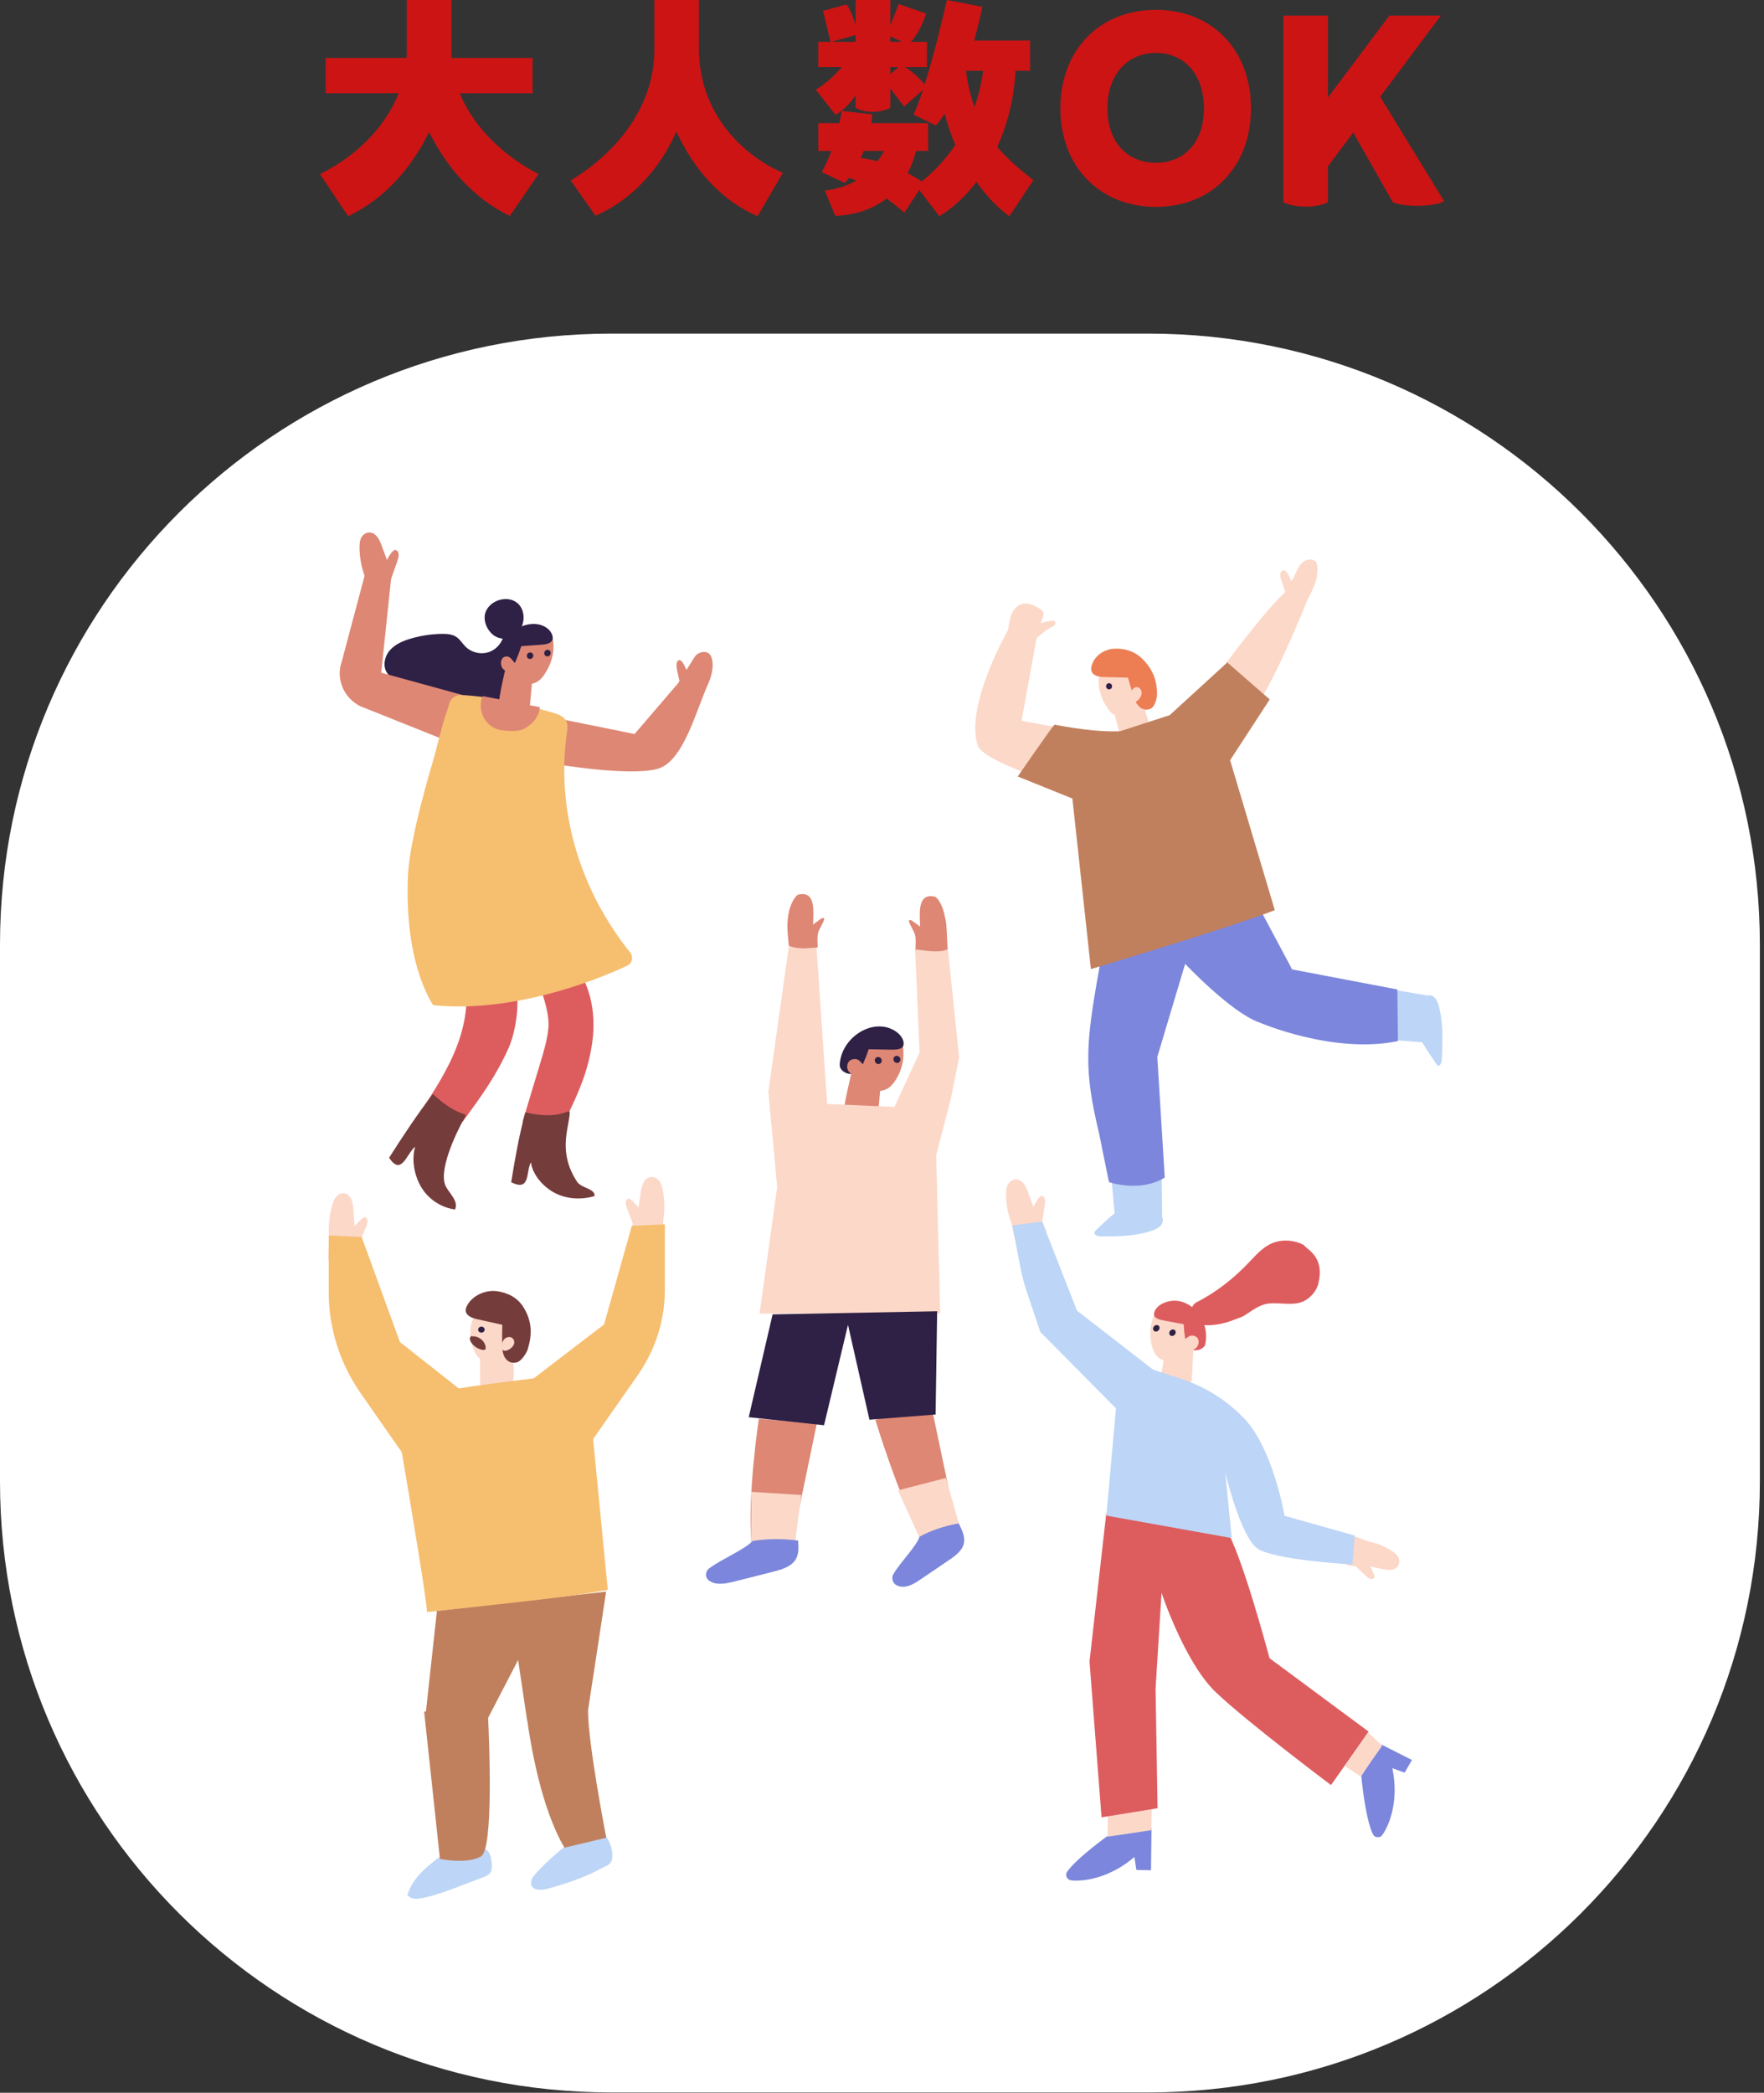 <svg width="204" height="242" viewBox="0 0 204 242" fill="none" xmlns="http://www.w3.org/2000/svg">
<rect x="0" y="0" width="204" height="242" fill="#333333" stroke="none"/>
<path d="M132.822 38.578H70.699C31.653 38.578 0 70.21 0 109.229V171.309C0 210.329 31.653 241.96 70.699 241.96H132.822C171.868 241.96 203.521 210.329 203.521 171.309V109.229C203.521 70.21 171.868 38.578 132.822 38.578Z" fill="white"/>
<path d="M87.758 164.069C87.758 164.069 86.418 172.739 86.908 178.659L91.588 178.469L94.458 164.629L87.758 164.059V164.069Z" fill="#DE8774"/>
<path d="M86.908 172.509L92.668 172.879L91.878 178.849L86.848 178.819L86.908 172.509Z" fill="#FCD8C9"/>
<path d="M87.018 178.208C86.128 179.168 83.568 180.228 82.028 181.348C81.758 181.548 81.618 181.878 81.648 182.188C81.688 182.738 82.388 183.088 83.028 183.128C83.728 183.178 84.418 183.008 85.088 182.838C86.488 182.488 87.898 182.128 89.298 181.778C90.298 181.528 91.378 181.218 91.928 180.458C92.408 179.788 92.358 178.928 92.298 178.138C90.458 177.908 88.578 177.928 87.028 178.198L87.018 178.208Z" fill="#7B86DC"/>
<path d="M101.228 164.179C101.228 164.179 103.848 172.889 106.708 178.279L110.628 176.469L107.718 162.639L101.228 164.179Z" fill="#DE8774"/>
<path d="M103.848 172.338L109.398 170.908L110.968 176.448L106.538 178.258L103.848 172.338Z" fill="#FCD8C9"/>
<path d="M106.348 177.688C105.968 178.838 104.188 180.548 103.308 182.038C103.148 182.298 103.168 182.658 103.308 182.938C103.568 183.448 104.308 183.568 104.868 183.438C105.488 183.288 106.018 182.938 106.528 182.588L109.738 180.408C110.498 179.898 111.308 179.298 111.478 178.428C111.628 177.668 111.238 176.878 110.868 176.158C109.188 176.458 107.588 177.008 106.348 177.698V177.688Z" fill="#7B86DC"/>
<path d="M104.328 120.789C104.328 120.789 104.298 120.759 104.278 120.749C103.288 119.989 101.428 119.989 100.298 120.749C99.558 121.239 99.168 121.959 98.878 122.659C98.648 123.219 98.268 123.829 98.518 124.359C99.608 126.689 101.788 126.219 102.308 126.029C102.778 125.859 103.138 125.519 103.388 125.169C104.318 123.869 104.648 122.359 104.408 120.949L104.328 120.789Z" fill="#DE8774"/>
<path d="M97.108 123.169C97.158 121.809 97.888 120.489 99.058 119.619C99.878 118.999 100.958 118.599 102.038 118.709C103.118 118.809 104.268 119.509 104.478 120.439C104.508 120.589 104.518 120.799 104.458 120.939C104.288 121.379 103.518 121.389 102.988 121.379C102.148 121.359 101.298 121.349 100.458 121.329C100.258 121.939 100.028 122.529 99.768 123.119C99.658 123.369 99.538 123.629 99.328 123.829C98.988 124.149 98.428 124.269 97.958 124.119C97.488 123.969 97.098 123.549 97.108 123.169Z" fill="#2F2045"/>
<path d="M100.178 123.769C100.058 123.269 99.638 122.899 99.378 122.649C99.068 122.349 98.428 122.439 98.188 122.729C97.948 123.019 97.878 123.499 98.138 123.879C98.378 124.239 98.818 124.349 99.168 124.369C99.438 124.389 99.678 124.359 99.828 124.119C99.988 123.879 100.238 123.679 100.188 123.759L100.178 123.769Z" fill="#DE8774"/>
<path d="M101.957 124.959C101.707 125.929 101.647 128.799 101.367 129.759C101.257 130.119 101.567 128.669 101.367 128.979C101.147 129.299 100.917 129.629 100.557 129.799C100.167 129.979 99.707 129.929 99.277 129.859C99.017 129.819 98.737 129.759 98.537 129.569C98.307 129.349 98.147 128.849 97.977 129.099C97.327 130.099 97.317 128.979 98.287 124.839C98.407 124.309 98.477 123.669 98.967 123.439C99.457 123.199 100.067 123.469 100.587 123.739C101.127 124.019 101.697 124.329 102.017 124.859C101.887 125.019 101.847 125.239 101.957 124.969V124.959Z" fill="#DE8774"/>
<path d="M101.178 122.708C101.128 122.488 101.258 122.278 101.468 122.228C101.688 122.188 101.908 122.338 101.958 122.558C102.018 122.778 101.878 122.988 101.668 123.038C101.448 123.078 101.228 122.928 101.178 122.708Z" fill="#2F2045"/>
<path d="M103.337 122.578C103.277 122.358 103.417 122.148 103.627 122.098C103.847 122.058 104.067 122.208 104.117 122.428C104.167 122.648 104.037 122.858 103.827 122.908C103.607 122.948 103.387 122.798 103.337 122.578Z" fill="#2F2045"/>
<path d="M91.278 109.068L88.858 126.258L89.878 137.268L87.838 151.898L108.728 151.888L108.268 133.578L109.958 127.048L110.918 122.278L109.598 109.518L105.828 109.778L106.348 121.708L103.438 127.998L95.658 127.658L94.428 109.558L91.278 109.068Z" fill="#FCD8C9"/>
<path d="M89.348 151.988L86.588 163.878L95.298 164.808L98.068 153.198L100.548 164.168L108.198 163.568L108.378 151.628L89.348 151.988Z" fill="#2F2045"/>
<path d="M94.567 109.568C94.567 108.968 94.437 108.108 94.727 107.558C95.087 106.848 95.447 106.218 95.267 106.168C95.107 106.118 94.947 106.228 94.817 106.328C94.377 106.678 94.467 106.558 94.027 106.918C94.077 105.228 94.327 103.068 92.397 103.428C91.887 103.528 91.397 104.758 91.287 105.208C90.917 106.768 91.077 107.778 91.227 109.358C92.347 109.818 93.477 109.638 94.567 109.558V109.568Z" fill="#DE8774"/>
<path d="M105.868 109.809C105.868 109.209 105.998 108.349 105.708 107.799C105.348 107.089 104.988 106.459 105.168 106.409C105.328 106.359 105.488 106.469 105.618 106.569C106.058 106.919 105.968 106.799 106.408 107.159C106.358 105.469 106.108 103.309 108.038 103.669C108.548 103.769 109.038 104.999 109.148 105.449C109.518 107.009 109.428 106.629 109.588 109.789C108.468 110.249 106.958 109.879 105.868 109.799V109.809Z" fill="#DE8774"/>
<path d="M37.938 145.668C39.188 145.488 40.438 145.308 41.688 145.128C41.608 144.688 41.547 144.228 41.517 143.758C41.517 143.758 41.538 143.758 41.547 143.758L42.388 141.748C42.528 141.408 42.597 140.878 42.248 140.738C42.047 140.658 41.407 141.308 41.008 141.798C40.958 141.138 40.907 140.488 40.867 139.828C40.818 139.138 40.657 138.288 40.017 138.038C39.617 137.888 39.178 138.058 38.907 138.358C38.627 138.658 38.498 139.068 38.388 139.468C38.057 140.688 37.947 141.978 38.068 143.268C38.008 144.048 37.968 144.848 37.958 145.668H37.938Z" fill="#FCD8C9"/>
<path d="M55.508 156.898C55.547 157.888 55.447 160.208 55.617 160.598C55.947 161.398 59.898 162.668 59.377 157.888C59.318 157.368 59.428 156.878 58.987 156.498C58.528 156.108 57.828 156.158 57.227 156.228C56.597 156.308 55.928 156.398 55.477 156.768C55.568 156.958 55.568 157.178 55.508 156.888V156.898Z" fill="#FCD8C9"/>
<path d="M54.848 152.168C54.258 153.318 54.238 154.728 54.808 156.128C54.958 156.488 55.158 156.878 55.558 157.158C55.988 157.468 57.878 158.478 59.428 156.808C59.778 156.428 59.568 155.798 59.488 155.268C59.388 154.598 59.198 153.878 58.628 153.248C57.768 152.288 56.058 151.768 54.968 152.128C54.758 152.198 54.568 152.308 54.848 152.168Z" fill="#FCD8C9"/>
<path d="M61.067 155.888C61.607 154.098 61.437 152.558 60.487 151.088C59.817 150.048 58.727 149.478 57.457 149.308C56.187 149.138 54.697 149.758 54.047 150.918C53.937 151.108 53.857 151.308 53.857 151.518C53.857 152.138 54.587 152.408 55.187 152.548C56.157 152.768 57.127 152.978 58.097 153.198C58.057 154.048 58.057 154.888 58.097 155.738C58.107 156.098 58.137 156.468 58.287 156.788C58.527 157.298 58.967 157.708 59.727 157.548C60.327 157.418 60.927 156.408 61.077 155.898L61.067 155.888Z" fill="#743C3A"/>
<path d="M55.297 153.778C55.287 153.588 55.437 153.418 55.647 153.408C55.857 153.398 56.037 153.538 56.047 153.728C56.057 153.918 55.907 154.088 55.697 154.098C55.487 154.108 55.307 153.968 55.297 153.778Z" fill="#2F2045"/>
<path d="M58.037 155.668C58.037 155.388 58.107 155.098 58.297 154.878C58.487 154.658 58.827 154.538 59.107 154.648C59.407 154.768 59.537 155.118 59.447 155.398C59.367 155.688 59.117 155.908 58.837 156.068C58.617 156.198 58.287 156.268 58.117 156.078C58.067 156.018 58.037 155.938 58.027 155.858C57.997 155.688 58.017 155.518 58.037 155.658V155.668Z" fill="#FCD8C9"/>
<path d="M51.148 214.498C49.498 215.728 47.758 217.088 47.178 218.968C47.158 219.018 47.068 219.078 47.108 219.128C47.348 219.458 47.908 219.628 48.338 219.568C49.508 219.418 51.038 218.898 51.998 218.548C53.488 217.998 54.258 217.678 55.758 217.128C56.108 216.998 56.468 216.858 56.678 216.578C56.898 216.268 56.888 215.878 56.858 215.508C56.818 214.848 56.688 214.078 56.048 213.778C55.638 213.588 55.148 213.658 54.698 213.738C53.348 213.968 51.858 213.968 51.148 214.498Z" fill="#BDD5F6"/>
<path d="M65.558 213.358C63.968 214.528 61.688 216.768 61.498 217.288C61.408 217.528 61.368 217.808 61.478 218.048C61.748 218.648 62.688 218.588 63.368 218.398C65.278 217.868 67.598 217.118 69.308 216.168C70.168 215.688 70.718 215.698 70.808 214.788C70.878 214.128 70.618 213.178 70.248 212.608C70.088 212.358 69.898 212.088 69.588 212.028C69.368 211.988 69.138 212.058 68.928 212.138C67.658 212.598 66.258 212.848 65.558 213.368V213.358Z" fill="#BDD5F6"/>
<path d="M70.118 212.518C70.118 212.518 67.968 201.518 68.008 197.748L70.098 184.048L50.528 186.268L49.258 197.918H49.048L50.878 214.958C50.878 214.958 53.988 215.608 55.628 214.668C57.108 213.828 56.568 201.158 56.448 198.628H56.458L59.918 191.958L60.958 198.948H60.978C61.368 201.768 62.588 209.108 65.278 213.658L70.108 212.508L70.118 212.518Z" fill="#C1805D"/>
<path d="M67.828 158.598C66.618 158.828 53.248 160.348 52.098 160.748C50.418 161.198 48.828 161.798 47.298 162.488C46.908 163.628 46.518 164.768 46.128 165.908C47.648 174.908 49.378 185.188 49.378 186.418C60.208 185.228 66.158 184.638 70.288 183.838L67.828 158.608V158.598Z" fill="#F6BE6F"/>
<path d="M38.018 142.868L41.828 143.048L46.248 155.188L54.388 161.608L48.268 170.508L41.758 161.178C39.308 157.668 38.008 153.598 38.018 149.448V142.868Z" fill="#F6BE6F"/>
<path d="M76.658 143.328C75.418 143.128 74.168 142.928 72.928 142.728C73.038 142.318 73.128 141.888 73.188 141.448C73.188 141.448 73.168 141.448 73.158 141.448C72.918 140.818 72.688 140.178 72.448 139.548C72.328 139.228 72.288 138.728 72.658 138.608C72.868 138.538 73.468 139.158 73.838 139.638C73.928 139.028 74.018 138.408 74.108 137.798C74.208 137.158 74.418 136.368 75.078 136.148C75.488 136.018 75.918 136.188 76.178 136.478C76.438 136.768 76.548 137.148 76.628 137.538C76.878 138.688 76.898 139.898 76.708 141.098C76.708 141.828 76.708 142.578 76.658 143.338V143.328Z" fill="#FCD8C9"/>
<path d="M76.878 141.578L73.068 141.758L69.858 153.158L60.508 160.318L66.628 169.218L73.748 159.028C75.798 156.088 76.888 152.668 76.888 149.188V141.588L76.878 141.578Z" fill="#F6BE6F"/>
<path d="M54.558 154.538C55.298 154.438 56.068 155.028 56.168 155.778C56.168 155.858 56.178 155.938 56.138 156.008C56.068 156.118 55.898 156.118 55.768 156.088C55.278 155.988 54.828 155.698 54.528 155.288C54.408 155.118 54.298 154.898 54.358 154.698C54.418 154.498 54.708 154.368 54.558 154.538Z" fill="#743C3A"/>
<path d="M128.378 134.468L128.968 141.058L134.398 140.658L134.328 134.328C132.368 134.578 130.388 134.628 128.368 134.468H128.378Z" fill="#BDD5F6"/>
<path d="M130.538 137.908C130.438 137.908 130.258 137.908 130.058 137.908C130.058 138.038 130.018 138.168 129.948 138.278C129.948 138.278 129.938 138.298 129.928 138.308C129.848 138.828 129.458 139.198 129.198 139.608C129.168 139.658 129.118 139.698 129.078 139.728L129.238 140.068C128.618 140.428 127.318 141.738 126.788 142.208C126.678 142.308 126.568 142.418 126.568 142.558C126.568 142.868 127.028 142.978 127.368 142.978C129.388 142.968 131.458 142.948 133.298 142.278C133.828 142.088 134.388 141.768 134.468 141.248C134.498 141.028 134.448 140.808 134.368 140.598C133.838 139.118 132.218 137.988 130.548 137.918L130.538 137.908Z" fill="#BDD5F6"/>
<path d="M159.348 120.129L165.128 120.579L165.058 115.109L159.528 114.179C159.638 116.169 159.588 118.149 159.348 120.129Z" fill="#BDD5F6"/>
<path d="M162.468 118.528C162.468 118.628 162.448 118.808 162.448 119.008C162.568 119.038 162.678 119.088 162.768 119.178C162.768 119.178 162.788 119.188 162.788 119.198C163.238 119.358 163.538 119.808 163.888 120.128C163.928 120.168 163.958 120.218 163.988 120.268L164.298 120.168C164.588 120.848 165.658 122.338 166.038 122.938C166.118 123.058 166.208 123.188 166.328 123.218C166.598 123.268 166.718 122.818 166.738 122.478C166.828 120.468 166.918 118.408 166.428 116.468C166.288 115.908 166.038 115.308 165.588 115.138C165.398 115.068 165.198 115.088 165.008 115.138C163.688 115.438 162.618 116.868 162.468 118.518V118.528Z" fill="#BDD5F6"/>
<path d="M128.878 82.508C129.148 83.478 129.638 85.788 129.878 86.138C130.368 86.848 134.198 87.208 132.558 82.598C132.378 82.098 132.358 81.588 131.868 81.318C131.368 81.048 130.758 81.248 130.238 81.458C129.698 81.678 129.128 81.928 128.808 82.388C128.938 82.548 128.988 82.768 128.868 82.498L128.878 82.508Z" fill="#FCD8C9"/>
<path d="M127.138 77.978C126.888 79.248 127.228 80.648 128.078 81.898C128.298 82.228 128.578 82.558 128.998 82.748C129.458 82.958 131.388 83.518 132.358 81.518C132.578 81.068 132.238 80.488 132.038 79.978C131.778 79.338 131.438 78.668 130.778 78.178C129.768 77.428 128.128 77.298 127.248 77.908C127.078 78.028 126.938 78.178 127.148 77.978H127.138Z" fill="#FCD8C9"/>
<path d="M133.808 80.268C133.808 78.578 133.228 77.228 131.988 76.078C131.118 75.268 129.988 74.948 128.818 75.018C127.638 75.088 126.498 75.898 126.228 77.048C126.188 77.228 126.168 77.428 126.228 77.608C126.398 78.158 127.118 78.278 127.688 78.288C128.608 78.308 129.528 78.338 130.448 78.358C130.648 79.118 130.878 79.878 131.128 80.618C131.238 80.938 131.358 81.268 131.578 81.528C131.938 81.948 132.428 82.228 133.058 81.958C133.548 81.738 133.818 80.738 133.808 80.248V80.268Z" fill="#ED7D53"/>
<path d="M127.928 79.468C127.868 79.278 127.968 79.078 128.148 79.018C128.328 78.958 128.528 79.058 128.588 79.248C128.648 79.438 128.548 79.638 128.368 79.698C128.188 79.758 127.988 79.658 127.928 79.468Z" fill="#2F2045"/>
<path d="M130.838 80.708C130.778 80.428 130.758 80.128 130.878 79.878C130.988 79.618 131.268 79.418 131.538 79.458C131.828 79.508 132.028 79.818 132.028 80.128C132.028 80.428 131.858 80.708 131.648 80.928C131.478 81.108 131.208 81.248 131.008 81.108C130.948 81.058 130.898 80.988 130.868 80.918C130.798 80.758 130.768 80.588 130.828 80.718L130.838 80.708Z" fill="#FCD8C9"/>
<path d="M128.467 106.398L127.168 111.778C125.498 120.938 125.358 123.738 127.098 131.038L128.247 136.688C128.247 136.688 131.797 137.948 134.697 136.168L133.837 122.218L137.057 111.458C137.057 111.458 142.407 117.108 145.607 118.218C145.607 118.218 154.157 121.938 161.667 120.388L161.597 114.418L149.427 112.098L143.327 100.658L128.477 106.398H128.467Z" fill="#7B86DC"/>
<path d="M119.948 73.399L118.138 83.349L129.218 85.399L127.388 92.229C127.388 92.229 113.818 88.509 113.068 86.199C111.558 81.559 116.608 72.799 116.608 72.799L119.948 73.389V73.399Z" fill="#FCD8C9"/>
<path d="M140.108 78.959C140.108 78.959 146.638 69.889 149.268 67.919L150.998 69.879C150.998 69.879 146.308 81.469 144.628 82.199C141.798 83.419 140.118 78.969 140.118 78.969L140.108 78.959Z" fill="#FCD8C9"/>
<path d="M152.078 64.879C151.628 64.538 150.968 64.709 150.578 65.088C150.178 65.469 149.968 66.008 149.738 66.508C149.628 66.758 149.498 66.999 149.308 67.189C149.218 66.909 149.088 66.629 148.938 66.368C148.808 66.148 148.608 65.909 148.368 65.959C148.058 66.019 148.018 66.459 148.088 66.778C148.178 67.189 148.508 67.959 148.618 68.439C148.618 68.439 148.618 68.439 148.628 68.448C148.748 68.609 148.868 68.758 148.988 68.918C149.008 68.939 149.028 68.948 149.058 68.969C149.278 69.129 149.498 69.278 149.728 69.418C149.838 69.489 149.948 69.549 150.058 69.609C150.078 69.618 150.138 69.648 150.148 69.659C150.208 69.689 150.268 69.719 150.328 69.749C150.568 69.859 150.648 69.909 150.898 70.008C151.418 68.939 151.988 67.859 152.198 67.129C152.338 66.638 152.498 65.168 152.088 64.859L152.078 64.879Z" fill="#FCD8C9"/>
<path d="M121.968 71.838C121.878 71.748 121.738 71.748 121.618 71.768C121.198 71.818 120.778 71.928 120.388 72.078C120.408 71.618 120.828 71.208 120.638 70.778C120.558 70.598 120.398 70.488 120.238 70.388C119.618 69.998 118.898 69.668 118.228 69.828C117.648 69.978 117.208 70.478 116.968 71.058C116.728 71.638 116.648 72.288 116.588 72.938C116.568 73.178 116.548 73.438 116.678 73.648C116.798 73.838 116.998 73.938 117.198 74.018C117.508 74.148 117.838 74.238 118.158 74.328C118.198 74.278 118.238 74.228 118.278 74.198C118.668 73.918 119.318 74.198 119.758 74.018C119.948 73.938 119.958 73.508 120.128 73.598C120.578 73.158 121.078 72.778 121.638 72.508C121.768 72.448 121.898 72.378 121.988 72.258C122.068 72.138 122.088 71.948 121.978 71.838H121.968Z" fill="#FCD8C9"/>
<path d="M141.938 76.599L135.268 82.699L129.528 84.559C127.618 84.629 125.308 84.429 121.948 83.799C121.518 84.239 117.698 89.789 117.698 89.789L124.018 92.339L126.158 112.059C126.158 112.059 141.768 107.419 147.428 105.249L142.258 87.909L146.838 80.879L141.928 76.599H141.938Z" fill="#C1805D"/>
<path d="M117.498 143.728C118.678 143.278 119.848 142.828 121.028 142.378C120.838 141.998 120.668 141.598 120.508 141.178C120.508 141.178 120.528 141.178 120.538 141.178C120.638 140.508 120.738 139.838 120.848 139.168C120.898 138.828 120.838 138.338 120.458 138.288C120.238 138.258 119.778 138.998 119.508 139.538C119.298 138.958 119.078 138.378 118.868 137.798C118.648 137.188 118.268 136.458 117.588 136.388C117.158 136.338 116.778 136.598 116.578 136.928C116.388 137.258 116.358 137.668 116.348 138.058C116.348 139.228 116.558 140.418 116.998 141.558C117.138 142.278 117.298 143.008 117.498 143.748V143.728Z" fill="#FCD8C9"/>
<path d="M128.478 212.018C128.478 212.018 124.538 214.798 123.398 216.458C123.148 216.818 123.398 217.368 123.838 217.428C125.108 217.598 128.208 217.288 131.188 214.738L131.418 216.228L133.108 216.268L133.168 211.378L128.488 212.018H128.478Z" fill="#7B86DC"/>
<path d="M133.138 211.638L133.208 209.178L128.128 209.578L128.088 212.388L133.138 211.638Z" fill="#FCD8C9"/>
<path d="M156.438 177.608C156.198 178.738 155.958 179.858 155.728 180.988C156.088 181.018 156.448 181.068 156.828 181.148C156.828 181.148 156.828 181.168 156.828 181.178C157.258 181.578 157.678 181.968 158.108 182.358C158.328 182.558 158.708 182.738 158.918 182.468C159.038 182.308 158.738 181.608 158.478 181.148L160.018 181.468C160.558 181.578 161.258 181.638 161.628 181.138C161.858 180.828 161.868 180.408 161.718 180.098C161.568 179.788 161.298 179.578 161.028 179.388C160.198 178.828 159.248 178.438 158.238 178.238C157.668 178.008 157.068 177.788 156.448 177.598L156.438 177.608Z" fill="#FCD8C9"/>
<path d="M142.188 152.808C142.698 152.638 143.218 152.428 143.728 152.228C144.708 151.658 145.518 150.898 146.688 150.738C147.948 150.578 149.618 151.048 150.788 150.458C151.588 150.048 152.238 149.308 152.458 148.448C153.198 145.478 151.378 144.618 150.848 144.048C150.818 144.018 150.788 143.988 150.758 143.958C150.608 143.878 150.458 143.808 150.308 143.748C149.398 143.408 148.398 143.348 147.458 143.638C146.288 143.988 145.408 144.948 144.588 145.818C142.738 147.798 140.678 149.428 138.248 150.658C138.198 150.688 138.138 150.798 138.088 150.798C137.348 151.798 137.308 152.548 138.088 152.698C138.548 153.388 140.278 153.428 142.188 152.808Z" fill="#DD5D5F"/>
<path d="M133.598 151.918C133.598 151.918 133.628 151.898 133.648 151.888C134.698 151.368 136.328 151.708 137.148 152.608C137.678 153.198 137.848 153.928 137.938 154.618C138.008 155.168 138.198 155.808 137.848 156.248C136.338 158.188 134.528 157.358 134.118 157.088C133.748 156.838 133.508 156.468 133.368 156.108C132.858 154.748 132.928 153.298 133.478 152.048L133.588 151.918H133.598Z" fill="#FCD8C9"/>
<path d="M139.388 155.418C139.658 154.168 139.338 152.818 138.518 151.798C137.938 151.078 137.088 150.518 136.118 150.418C135.148 150.318 133.968 150.748 133.558 151.568C133.488 151.698 133.438 151.888 133.458 152.038C133.508 152.468 134.178 152.628 134.648 152.708C135.398 152.848 136.138 152.988 136.888 153.128C136.918 153.718 136.978 154.308 137.068 154.898C137.108 155.148 137.148 155.408 137.288 155.628C137.508 155.988 137.978 156.198 138.428 156.138C138.878 156.078 139.328 155.778 139.398 155.418H139.388Z" fill="#DD5D5F"/>
<path d="M136.547 155.408C136.767 154.978 137.227 154.708 137.517 154.528C137.867 154.308 138.397 154.508 138.547 154.818C138.687 155.128 138.637 155.588 138.317 155.878C138.017 156.158 137.607 156.188 137.297 156.138C137.057 156.108 136.857 156.038 136.777 155.788C136.697 155.548 136.517 155.308 136.547 155.398V155.408Z" fill="#FCD8C9"/>
<path d="M137.768 159.728C137.548 160.108 137.248 160.348 136.818 160.558C136.808 160.558 136.738 160.588 136.728 160.598C136.668 160.618 136.618 160.638 136.558 160.658C136.488 160.678 136.418 160.698 136.358 160.718C136.338 160.718 136.308 160.728 136.288 160.738C136.338 160.738 136.338 160.738 136.288 160.738C136.168 160.758 136.058 160.768 135.938 160.768C135.888 160.768 135.848 160.768 135.798 160.768C135.778 160.768 135.718 160.768 135.698 160.768C135.568 160.748 135.448 160.718 135.328 160.678C135.308 160.678 135.268 160.658 135.248 160.648C135.198 160.628 135.138 160.598 135.088 160.568C134.858 160.448 134.808 160.408 134.608 160.218C134.558 160.168 134.508 160.118 134.458 160.068C134.388 159.988 134.458 160.068 134.418 160.018C134.348 159.918 134.288 159.828 134.228 159.728C134.218 159.708 134.178 159.638 134.178 159.638C134.178 159.638 134.178 159.628 134.178 159.618C134.358 158.448 134.688 156.868 134.698 156.198C134.738 156.468 134.748 156.258 134.678 156.088C135.088 155.668 135.658 155.488 136.208 155.318C136.728 155.168 137.328 155.028 137.708 155.338C138.078 155.648 137.988 156.238 137.968 156.748C137.928 158.038 137.868 159.018 137.798 159.718C137.798 159.718 137.788 159.738 137.778 159.748L137.768 159.728Z" fill="#FCD8C9"/>
<path d="M135.918 154.248C136.018 154.058 135.958 153.838 135.778 153.758C135.598 153.678 135.368 153.778 135.268 153.968C135.168 154.158 135.228 154.378 135.408 154.458C135.588 154.538 135.818 154.438 135.918 154.248Z" fill="#2F2045"/>
<path d="M134.048 153.738C134.148 153.548 134.088 153.328 133.908 153.248C133.728 153.168 133.498 153.268 133.398 153.458C133.298 153.648 133.358 153.868 133.538 153.948C133.718 154.028 133.948 153.928 134.048 153.738Z" fill="#2F2045"/>
<path d="M127.938 174.988L125.998 192.128L127.388 210.148L133.868 209.098L133.638 195.278L134.328 184.188C134.328 184.188 136.988 192.218 140.578 195.658C144.158 199.088 153.928 206.418 153.928 206.418L158.278 200.238L146.818 191.748C146.818 191.748 143.568 179.488 141.678 176.628L127.938 174.988Z" fill="#DD5D5F"/>
<path d="M120.528 141.258L117.078 141.698L117.988 146.468C118.178 147.478 118.438 148.468 118.768 149.438L120.308 154.018L129.058 162.858L127.948 175.258L142.448 177.858L141.688 170.238C141.688 170.238 143.458 177.738 145.438 179.078C147.418 180.418 156.408 180.908 156.408 180.908L156.668 177.568L148.548 175.278C148.548 175.278 147.268 167.568 143.878 164.018C143.848 163.988 143.828 163.968 143.798 163.938C141.818 161.888 139.368 160.358 136.658 159.468L133.348 158.378L124.548 151.558L120.518 141.268L120.528 141.258Z" fill="#BDD5F6"/>
<path d="M157.428 205.378C157.428 205.378 157.878 210.338 158.788 212.128C158.988 212.518 159.588 212.568 159.848 212.208C160.608 211.178 161.828 208.308 161.018 204.468L162.438 204.978L163.288 203.518L159.768 201.738L157.428 205.368V205.378Z" fill="#7B86DC"/>
<path d="M157.348 205.418L155.518 204.218L158.218 200.318L159.838 201.878L157.348 205.418Z" fill="#FCD8C9"/>
<path d="M63.927 73.919C64.187 75.229 63.837 76.689 62.947 78.009C62.717 78.349 62.427 78.699 61.987 78.909C61.507 79.129 59.487 79.749 58.467 77.689C58.237 77.219 58.587 76.619 58.797 76.079C59.067 75.409 59.427 74.709 60.107 74.189C61.157 73.389 62.887 73.229 63.807 73.849C63.987 73.969 64.137 74.119 63.917 73.919H63.927Z" fill="#DE8774"/>
<path d="M57.157 76.709C57.207 75.449 57.877 74.159 58.967 73.249C59.727 72.609 60.737 72.139 61.737 72.149C62.737 72.149 63.697 72.709 63.897 73.559C63.927 73.699 63.937 73.839 63.897 73.979C63.737 74.399 63.127 74.519 62.637 74.549C61.857 74.609 61.067 74.659 60.287 74.719C60.097 75.299 59.887 75.869 59.647 76.439C59.547 76.679 59.437 76.929 59.237 77.139C58.927 77.469 58.397 77.619 57.967 77.519C57.537 77.419 57.167 77.069 57.177 76.709H57.157Z" fill="#2F2045"/>
<path d="M59.287 75.569C59.447 75.189 59.687 74.648 59.327 74.448C59.177 74.368 58.977 74.409 58.817 74.478C58.317 74.678 57.847 74.999 57.607 75.228C56.007 76.829 54.487 78.519 53.057 80.288C52.867 80.528 52.677 80.769 52.577 81.058C52.577 81.069 52.577 81.079 52.577 81.088C53.417 81.898 54.137 82.769 54.747 83.728C55.087 83.948 55.417 84.198 55.737 84.439C56.657 82.439 59.147 81.129 59.327 78.928C59.417 77.799 58.847 76.618 59.277 75.558L59.287 75.569Z" fill="#2F2045"/>
<path d="M58.307 73.108C58.237 74.108 57.537 75.028 56.607 75.378C55.667 75.728 54.547 75.478 53.837 74.778C53.477 74.418 53.217 73.958 52.797 73.668C52.297 73.328 51.667 73.288 51.057 73.298C49.857 73.318 48.657 73.508 47.497 73.848C46.577 74.118 45.637 74.518 45.027 75.268C44.417 76.018 44.237 77.178 44.847 77.928C45.507 78.738 46.737 78.768 47.617 79.328C48.827 80.108 49.197 81.788 50.397 82.598C51.467 83.308 52.867 83.138 54.137 82.928C54.557 82.858 55.007 82.788 55.357 82.538C55.767 82.248 55.987 81.768 56.197 81.318C56.857 79.848 57.527 78.388 58.187 76.918C58.697 75.798 59.097 74.238 58.307 73.128V73.108Z" fill="#2F2045"/>
<path d="M59.707 76.769C59.437 76.649 59.267 76.289 59.027 76.079C58.737 75.829 58.317 75.849 58.097 76.139C57.877 76.429 57.877 76.959 58.117 77.279C58.347 77.589 58.707 77.669 59.027 77.659C59.277 77.659 59.537 77.589 59.687 77.359C59.837 77.129 59.757 76.689 59.707 76.769Z" fill="#DE8774"/>
<path d="M61.667 77.948C61.437 78.868 61.387 81.538 61.127 82.448C61.027 82.798 61.317 81.418 61.127 81.728C60.927 82.048 60.707 82.368 60.377 82.548C60.017 82.748 59.587 82.738 59.187 82.708C58.947 82.688 58.677 82.668 58.497 82.498C58.287 82.308 58.367 81.458 58.217 81.708C57.617 82.688 57.367 82.058 58.267 78.138C58.387 77.638 58.447 77.038 58.897 76.778C59.357 76.508 59.927 76.708 60.397 76.918C60.897 77.138 61.427 77.378 61.727 77.828C61.607 77.988 61.567 78.198 61.677 77.938L61.667 77.948Z" fill="#DE8774"/>
<path d="M60.937 75.929C60.887 75.729 61.007 75.519 61.207 75.459C61.407 75.399 61.617 75.519 61.667 75.719C61.717 75.919 61.597 76.129 61.397 76.189C61.197 76.249 60.987 76.129 60.937 75.929Z" fill="#2F2045"/>
<path d="M62.947 75.628C62.897 75.428 63.017 75.218 63.217 75.158C63.417 75.098 63.627 75.218 63.677 75.418C63.727 75.618 63.607 75.828 63.407 75.888C63.207 75.948 62.997 75.828 62.947 75.628Z" fill="#2F2045"/>
<path d="M59.357 73.559C60.707 72.849 60.977 70.689 59.827 69.729C58.677 68.769 56.597 69.409 56.127 70.859C55.657 72.309 57.227 74.679 59.357 73.559Z" fill="#2F2045"/>
<path d="M42.737 68.938C43.917 68.488 41.497 71.438 42.677 70.998C42.487 70.618 44.867 69.178 44.707 68.758C44.707 68.758 44.727 68.468 44.737 68.468C44.837 67.798 45.977 65.048 46.087 64.378C46.137 64.038 46.077 63.638 45.697 63.598C45.477 63.568 45.017 64.208 44.747 64.748C44.537 64.168 44.317 63.588 44.107 63.008C43.877 62.388 43.507 61.658 42.817 61.578C42.387 61.528 42.007 61.788 41.807 62.118C41.617 62.448 41.587 62.858 41.577 63.248C41.577 64.418 41.787 65.608 42.227 66.748C42.367 67.468 42.527 68.198 42.727 68.938H42.737Z" fill="#DE8774"/>
<path d="M60.837 82.339L73.387 84.879L78.407 79.019L80.367 75.919C80.707 75.389 81.707 75.159 82.117 75.709C82.487 76.199 82.607 77.489 81.907 79.049C80.457 82.269 79.017 88.129 75.997 88.919C72.587 89.809 63.947 88.309 63.947 88.309L56.517 88.399L60.837 82.359V82.339Z" fill="#DE8774"/>
<path d="M78.967 80.228C78.697 79.298 78.467 78.338 78.277 77.358C78.207 76.978 78.207 76.458 78.487 76.348C78.707 76.268 78.907 76.518 79.047 76.768C79.307 77.248 79.537 77.758 79.707 78.308C79.897 78.898 80.017 79.608 79.757 80.158C79.497 80.698 78.727 80.738 78.967 80.238V80.228Z" fill="#DE8774"/>
<path d="M45.237 66.838L44.087 77.788L55.747 80.988L53.757 86.498L41.627 81.648C39.687 80.628 38.817 78.448 39.537 76.448L42.317 65.998L45.237 66.828V66.838Z" fill="#DE8774"/>
<path d="M53.507 112.068C54.347 114.928 53.937 118.038 52.897 120.828C51.857 123.618 50.227 126.138 48.577 128.618C49.917 129.268 52.097 129.248 53.497 129.728C55.617 126.818 57.347 124.478 58.817 121.188C60.287 117.898 61.317 108.308 53.507 112.058V112.068Z" fill="#DD5D5F"/>
<path d="M60.197 109.789C61.667 111.839 63.657 116.379 63.417 118.879C63.287 120.269 62.877 121.609 62.477 122.939C61.797 125.189 61.117 127.439 60.437 129.699C61.957 129.879 63.857 129.349 65.377 129.529C66.887 126.389 68.037 123.889 68.507 120.439C68.977 116.989 68.217 113.199 65.707 110.769C65.477 110.539 65.217 110.319 64.897 110.239C64.507 110.129 64.097 110.239 63.707 110.369C63.057 110.569 62.417 110.779 61.787 110.999C61.437 111.119 59.867 109.339 60.197 109.789Z" fill="#DD5D5F"/>
<path d="M50.057 126.519C48.187 128.949 46.647 131.289 44.997 133.879C46.437 136.039 46.997 133.429 48.017 132.599C47.547 134.109 47.937 136.049 48.777 137.379C49.617 138.719 51.057 139.649 52.617 139.859C53.047 138.979 52.087 138.109 51.597 137.269C50.597 135.549 52.677 131.119 53.657 129.379C54.257 128.309 53.527 129.669 50.057 126.519Z" fill="#743C3A"/>
<path d="M60.747 128.629C60.017 131.379 59.567 133.919 59.117 136.709C61.377 137.839 60.797 135.499 61.397 134.399C61.587 135.819 62.777 137.209 64.127 137.929C65.477 138.649 67.217 138.789 68.767 138.299C68.797 137.409 67.227 137.419 66.727 136.639C64.557 133.309 65.707 130.689 65.877 128.869C65.987 127.759 65.327 129.699 60.747 128.629Z" fill="#743C3A"/>
<path d="M72.877 110.149C66.967 102.769 64.307 93.589 65.557 84.759C65.627 84.249 65.707 83.689 65.397 83.239C65.077 82.769 64.427 82.559 63.827 82.379C60.447 81.409 56.907 80.549 53.337 80.369C52.717 80.339 52.147 80.729 51.967 81.319C51.807 81.849 51.647 82.399 51.477 82.809C51.457 82.859 50.857 84.999 50.597 86.029C50.457 86.639 50.297 87.249 50.117 87.849C49.977 88.329 47.397 96.849 47.187 101.089C46.947 105.909 47.487 111.929 50.077 116.229C57.417 116.999 65.897 114.729 72.517 111.679C73.107 111.409 73.287 110.659 72.877 110.149Z" fill="#F6BE6F"/>
<path d="M55.827 80.488C55.167 81.898 55.957 83.788 57.427 84.298C57.867 84.448 58.327 84.488 58.787 84.518C59.497 84.558 60.257 84.528 60.847 84.138C61.757 83.528 62.327 82.858 62.427 81.768L55.827 80.498V80.488Z" fill="#DE8774"/>
<g clip-path="url(#clip0_1155_17120)">
<path d="M62.278 20.134L58.957 24.97C54.691 22.901 51.6 19.26 49.625 15.268C47.649 19.318 44.529 22.989 40.263 25L37 20.134C40.635 18.357 44.386 15.151 46.103 10.78H37.659V6.702H47.021C47.049 6.381 47.049 6.031 47.049 5.711V0H52.202V5.711C52.202 6.031 52.202 6.381 52.23 6.702H61.592V10.78H53.175C54.951 15.151 58.758 18.298 62.279 20.134H62.278Z" fill="#CC1414"/>
<path d="M90.533 19.988L87.613 25C83.319 23.164 80.17 19.464 78.223 15.209C76.42 19.376 73.07 23.164 68.862 24.942L65.999 20.863C70.808 17.978 75.704 12.734 75.675 5.653V0H80.829V5.652C80.829 13.024 85.782 17.919 90.533 19.987V19.988Z" fill="#CC1414"/>
<path d="M119.506 20.833L116.729 25C115.669 24.271 114.266 22.931 112.921 21.037C111.662 22.697 110.201 24.067 108.627 25L106.309 21.97L104.591 24.591C103.989 24.096 103.302 23.513 102.53 22.959C101.013 24.125 99.037 24.854 96.604 24.97L95.373 22.027C96.804 21.881 98.006 21.473 99.008 20.89C98.751 20.745 98.464 20.657 98.178 20.57C98.035 20.774 97.864 20.977 97.692 21.152L95.029 19.899C95.458 19.142 95.831 18.326 96.145 17.451H94.629V14.246H97.062C97.177 13.78 97.262 13.313 97.349 12.818L100.898 13.226C100.87 13.575 100.813 13.897 100.755 14.246H107.34V17.451H105.937C105.707 18.354 105.392 19.229 104.963 20.016C105.564 20.337 106.108 20.657 106.594 20.977C107.94 19.899 109.314 18.501 110.488 16.752C110.001 15.646 109.572 14.451 109.257 13.139C108.913 13.635 108.598 14.101 108.226 14.509L105.65 13.256C106.022 12.411 106.394 11.449 106.737 10.401L104.562 12.323L102.958 10.226V12.47C102.357 12.761 101.727 12.935 100.925 12.935C100.124 12.935 99.466 12.76 98.95 12.47V11.013C98.348 11.946 97.546 12.732 96.631 13.286L94.341 10.372C95.457 9.701 96.602 8.682 97.346 7.75H94.626V4.836H96.058L95.171 1.252L97.891 0.523C98.292 0.96 98.663 1.98 98.95 2.883V0H102.957V2.972L103.931 0.466L107.108 1.572C106.793 2.534 106.164 3.991 105.333 4.836H107.194V7.75H104.646C105.448 8.216 106.392 9.09 106.936 9.761C108.025 6.323 108.94 2.39 109.512 0L113.606 0.786C113.377 1.893 113.062 3.234 112.662 4.691H119.131V8.187H117.443C117.271 11.421 116.498 14.422 115.324 16.987C116.526 18.414 117.958 19.609 119.504 20.833H119.506ZM96.175 4.836H98.952V4.05L96.175 4.836ZM99.524 18.27C100.183 18.357 100.841 18.473 101.471 18.648C101.757 18.27 102.015 17.862 102.243 17.454H99.867C99.782 17.745 99.667 18.008 99.524 18.27ZM102.959 4.195V4.836H104.305L102.959 4.195ZM102.959 8.566L103.933 7.75H102.959V8.566ZM112.692 12.384C113.15 11.102 113.494 9.704 113.694 8.188H111.718C111.918 9.791 112.262 11.16 112.692 12.384Z" fill="#CC1414"/>
<path d="M122.627 12.53C122.627 5.799 127.15 1.137 133.677 1.137C140.205 1.137 144.671 5.799 144.671 12.53C144.671 19.26 140.176 23.922 133.677 23.922C127.179 23.922 122.627 19.26 122.627 12.53ZM139.231 12.53C139.231 8.654 136.998 6.12 133.677 6.12C130.357 6.12 128.067 8.654 128.067 12.53C128.067 16.404 130.328 18.823 133.677 18.823C137.027 18.823 139.231 16.375 139.231 12.53Z" fill="#CC1414"/>
<path d="M167 23.251C166.113 23.892 162.449 24.009 161.075 23.396L156.494 15.326L153.574 19.231V23.397C152.83 23.748 151.971 23.893 150.998 23.893C150.025 23.893 149.08 23.718 148.422 23.397V1.807H153.575V11.277L160.674 1.807H166.629L159.615 11.189L167.001 23.251H167Z" fill="#CC1414"/>
</g>
<defs>
<clipPath id="clip0_1155_17120">
<rect width="130" height="25" fill="white" transform="translate(37)"/>
</clipPath>
</defs>
</svg>
